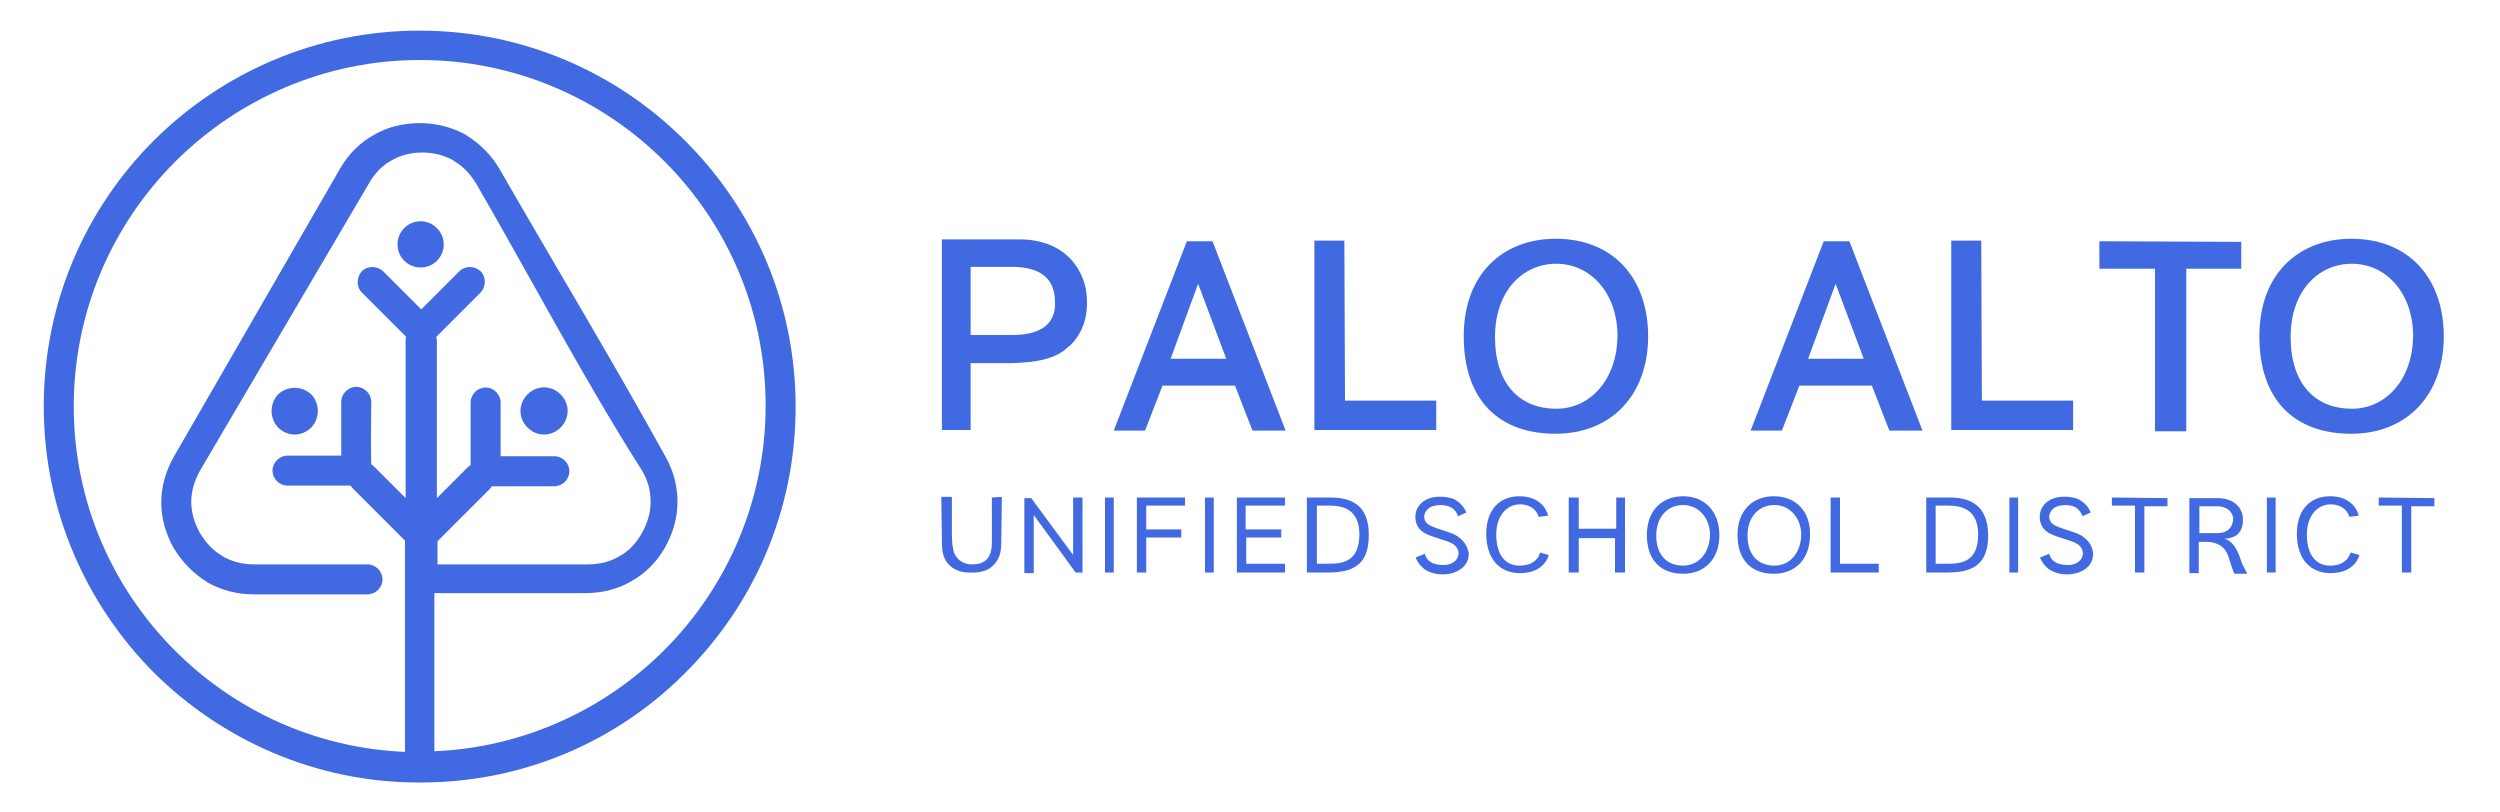 <svg version="1.1" id="Layer_1" xmlns="http://www.w3.org/2000/svg" xmlns:xlink="http://www.w3.org/1999/xlink" x="0px" y="0px" viewBox="0 0 400 129.9" style="enable-background:new 0 0 400 129.9;" xml:space="preserve">
<style type="text/css">
	.st0{fill-rule:evenodd;clip-rule:evenodd;fill:#4169e1;}
</style>
<g id="base_logo">
	<g>
		<path class="st0" d="M173.8,46.7c-0.3-2.5-2.5-8.5-11-8.4h-12.1v30.5h4.6V58.1c0,0,3.5,0,3.7,0h2.8c4.2-0.1,6.5-0.7,8.3-1.9l0,0
			c0.4-0.3,0.9-0.8,1.2-1C173.2,53.3,174.3,50.5,173.8,46.7L173.8,46.7L173.8,46.7z M162,53.6h-6.3h-0.4V42.7h6.6
			c5.1,0,6.9,2.3,6.9,5.7C168.9,51,167.5,53.6,162,53.6L162,53.6L162,53.6z M194,38.6h-4.1l-11.7,30.3c1.3,0,1.7,0,5,0l2.8-7.2h11.6
			l2.8,7.2c3.6,0,4,0,5.3,0L194,38.6L194,38.6z M187.3,57.4l4.4-12l4.5,12H187.3L187.3,57.4z M215.2,64.1l-0.1-25.6h-4.8v30.3h19.5
			v-4.7L215.2,64.1L215.2,64.1z M248.9,38.2c-8.1,0-14.7,5.3-14.7,15.6s5.7,15.6,14.7,15.6c8.8,0,14.8-6.1,14.8-15.6
			C263.7,44.6,258.2,38.2,248.9,38.2L248.9,38.2L248.9,38.2z M249,65.4c-5.8,0-9.8-3.9-9.8-11.5c0-7.3,4.4-11.7,9.8-11.7
			c5.5,0,9.8,4.7,9.8,11.6C258.7,60.8,254.4,65.4,249,65.4L249,65.4L249,65.4z M295.9,38.6h-4.1l-11.7,30.3c1.3,0,1.7,0,5,0l2.8-7.2
			h11.6l2.8,7.2c3.6,0,4,0,5.3,0L295.9,38.6L295.9,38.6z M289.3,57.4l4.4-12l4.5,12H289.3L289.3,57.4z M317.1,64.1L317,38.5h-4.8
			v30.3h19.5v-4.7L317.1,64.1L317.1,64.1z M335.9,38.6V43h8.9v26h5V43h8.8v-4.3L335.9,38.6L335.9,38.6z M376.2,38.2
			c-8.1,0-14.7,5.3-14.7,15.6s5.7,15.6,14.7,15.6c8.8,0,14.8-6.1,14.8-15.6C391,44.6,385.5,38.2,376.2,38.2L376.2,38.2L376.2,38.2z
			 M376.3,65.4c-5.8,0-9.8-3.9-9.8-11.5c0-7.3,4.4-11.7,9.8-11.7c5.5,0,9.8,4.7,9.8,11.6C386,60.8,381.7,65.4,376.3,65.4L376.3,65.4
			z"></path>
		<path class="st0" d="M158.7,79.6v7.2c0,2.7-1.3,3.5-3.2,3.5c-1.4,0-2.5-0.8-2.9-2c-0.2-0.7-0.3-1.8-0.3-2.9l0,0V85
			c0,0,0-0.1,0-0.2s0-0.2,0-0.2v-5.1h-1.7l0.1,6.4c0,1.1,0,1.5,0.1,2.3c0.4,2.5,2.5,3.4,4.1,3.4c0.3,0,2.2,0.2,3.5-0.7
			c1.6-1.2,1.8-2.6,1.8-4.2l0.1-7.2L158.7,79.6L158.7,79.6z M173.1,79.6h-1.4v9.2l-6.7-9.1l0,0h-1.1v12h1.5v-9.3l6.7,9.2l0,0h1.1
			v-0.4v-0.6v-4.8v-1v-5.2H173.1z M178.2,91.6v-12h-1.4v12H178.2L178.2,91.6z M189.6,80.9v-1.3h-7.7v12h1.5v-1.4V86h5.6v-1.3h-5.6
			v-3.8L189.6,80.9L189.6,80.9z M194.2,91.6v-12h-1.4v12H194.2L194.2,91.6z M205.6,80.9v-1.3h-7.7v12h1.4h6.3v-1.4h-6.2V86h5.6v-1.3
			h-5.7v-3.8L205.6,80.9L205.6,80.9z M212.8,79.6c-0.6,0-3.7,0-3.7,0v12c0,0,2.8,0,3.4,0c3.8,0,6.5-1.1,6.5-5.9
			C219.1,80.5,215.8,79.6,212.8,79.6L212.8,79.6L212.8,79.6z M212.6,90.2c-0.8,0-1.9,0-1.9,0v-4.6v-0.1v-4.6c0,0,1.3,0,2.1,0
			c2.2,0,4.7,0.7,4.7,4.6C217.5,89.8,214.9,90.2,212.6,90.2L212.6,90.2L212.6,90.2z M232.2,85.3c-1.6-0.6-3.5-1-4-1.7
			c-0.8-1,0-2.3,1-2.6c1-0.3,2.4-0.3,3.3,0.4c0.3,0.3,0.6,0.6,0.8,1.2l1.3-0.6c0,0-0.4-1.4-2.1-2.2c-0.8-0.3-3.5-0.8-5.1,0.7
			c-1.4,1.3-1.1,3.5,0,4.4c0.7,0.6,1.4,0.8,2.6,1.2c0.8,0.3,2.4,0.6,3,1.4c1,1.3-0.1,3.4-3.1,2.8c-1.6-0.3-1.9-1.5-1.9-1.7
			c-0.5,0.2-1,0.4-1.5,0.6c0.2,0.5,0.5,1,1,1.5c2,2.1,7.6,1.5,7.5-2.2C234.7,86.8,233.5,85.8,232.2,85.3L232.2,85.3L232.2,85.3z
			 M243.1,90.5c-1.9,0-3.7-1.3-3.7-5c0-3,1.7-4.7,3.6-4.8c2.7-0.1,3.2,2,3.2,2l1.5-0.2c0,0-0.6-3.1-4.6-3.1c-3.1,0-5.3,2.1-5.3,6
			c0,4.1,2.2,6.3,5.4,6.3c4,0,4.6-2.9,4.6-2.9l-1.4-0.4C246.4,88.5,246,90.5,243.1,90.5L243.1,90.5L243.1,90.5z M258.6,79.6v5h-6v-5
			H251v12h1.6v-1.4v-4.1h2.9h2.9v4.1v1.4h1.6v-12H258.6L258.6,79.6z M269.3,79.4c-3.2,0-5.8,2.1-5.8,6.2s2.3,6.2,5.8,6.2
			s5.8-2.4,5.8-6.2C275.1,82,272.9,79.4,269.3,79.4L269.3,79.4L269.3,79.4z M269.3,90.5c-2.5,0-4.3-1.6-4.3-4.8
			c0-3.1,1.9-4.9,4.3-4.9s4.3,2,4.3,4.8C273.5,88.6,271.7,90.5,269.3,90.5L269.3,90.5L269.3,90.5z M283.8,79.4
			c-3.2,0-5.8,2.1-5.8,6.2s2.3,6.2,5.8,6.2s5.8-2.4,5.8-6.2C289.7,82,287.5,79.4,283.8,79.4L283.8,79.4L283.8,79.4z M283.9,90.5
			c-2.5,0-4.3-1.6-4.3-4.8c0-3.1,1.9-4.9,4.3-4.9s4.3,2,4.3,4.8C288.1,88.6,286.3,90.5,283.9,90.5L283.9,90.5L283.9,90.5z
			 M294.4,90.2V79.6h-1.5v12h7.7v-1.4H294.4L294.4,90.2z M311.9,79.6c-0.6,0-3.7,0-3.7,0v12c0,0,2.8,0,3.4,0c3.8,0,6.5-1.1,6.5-5.9
			C318.1,80.5,314.8,79.6,311.9,79.6L311.9,79.6L311.9,79.6z M311.6,90.2c-0.8,0-1.9,0-1.9,0v-4.6v-0.1v-4.6c0,0,1.3,0,2.1,0
			c2.2,0,4.7,0.7,4.7,4.6C316.5,89.8,314,90.2,311.6,90.2L311.6,90.2L311.6,90.2z M322.9,91.6v-12h-1.4v12H322.9L322.9,91.6z
			 M332.2,85.3c-1.6-0.6-3.5-1-4-1.7c-0.8-1,0-2.3,1-2.6c1-0.3,2.4-0.3,3.2,0.4c0.3,0.3,0.6,0.6,0.8,1.2l1.3-0.6
			c0,0-0.4-1.4-2.1-2.2c-0.8-0.3-3.5-0.8-5.1,0.7c-1.4,1.3-1.1,3.5,0,4.4c0.7,0.6,1.4,0.8,2.6,1.2c0.8,0.3,2.4,0.6,3,1.4
			c1,1.3-0.1,3.4-3.1,2.8c-1.6-0.3-1.9-1.5-1.9-1.7c-0.5,0.2-1,0.4-1.5,0.6c0.2,0.5,0.5,1,1,1.5c2,2.1,7.6,1.5,7.5-2.2
			C334.7,86.8,333.5,85.8,332.2,85.3L332.2,85.3L332.2,85.3z M337.9,79.6v1.3h3.7v10.7h1.5V81h3.7v-1.3L337.9,79.6L337.9,79.6z
			 M358.4,89.2c-0.6-1.7-1.5-2.8-2.5-3c0,0,1.3,0,2.1-0.7c0.8-0.7,1-2,0.8-3.1c-0.2-1-1.2-2.8-4.3-2.7h-4.2v12h1.5v-5
			c0,0,1.2,0,1.3,0l0,0c1.1,0,2.9,0.4,3.5,2.5c0.6,2,0.9,2.6,0.9,2.6h2C359.6,91.6,358.9,90.9,358.4,89.2L358.4,89.2L358.4,89.2z
			 M354.8,85.3H352h-0.1V81h2.8c1.8,0,2.6,1.1,2.6,2S356.8,85.3,354.8,85.3L354.8,85.3L354.8,85.3z M364.1,91.6v-12h-1.4v12H364.1
			L364.1,91.6z M372.8,90.5c-1.9,0-3.7-1.3-3.7-5c0-3,1.7-4.7,3.6-4.8c2.7-0.1,3.2,2,3.2,2l1.5-0.2c0,0-0.6-3.1-4.6-3.1
			c-3.1,0-5.3,2.1-5.3,6c0,4.1,2.2,6.3,5.4,6.3c4,0,4.6-2.9,4.6-2.9l-1.4-0.4C376,88.5,375.7,90.5,372.8,90.5L372.8,90.5L372.8,90.5
			z M380.6,79.6v1.3h3.7v10.7h1.5V81h3.7v-1.3L380.6,79.6L380.6,79.6z"></path>
		<path class="st0" d="M67.1,4.9c16.6,0,31.6,6.7,42.5,17.6l0.1,0.1c10.9,10.9,17.6,25.9,17.6,42.5s-6.7,31.6-17.6,42.5
			c-10.8,10.9-25.8,17.6-42.4,17.6h-0.1h-0.1H67c-16.5,0-31.5-6.8-42.4-17.6C13.7,96.6,7,81.6,7,65s6.7-31.6,17.6-42.5l0.1-0.1
			C35.6,11.6,50.6,4.9,67.1,4.9L67.1,4.9z M44.5,63.1c-1.4,1.5-1.4,3.8,0,5.3c1.5,1.5,3.8,1.5,5.3,0c1.4-1.5,1.4-3.8,0-5.3
			C48.3,61.7,46,61.7,44.5,63.1L44.5,63.1z M46,77.7c-1.3,0-2.4-1.1-2.4-2.4s1.1-2.4,2.4-2.4h8.6v-8.6c0-1.3,1.1-2.4,2.4-2.4
			c1.3,0,2.4,1.1,2.4,2.4c0,3.3-0.1,6.8,0,10c0.2,0.1,0.3,0.2,0.5,0.4l5,5V54.4c0-0.2,0-0.4,0.1-0.5l-7.1-7.1
			c-0.9-0.9-0.9-2.4,0-3.4c0.9-0.9,2.4-0.9,3.4,0l6.1,6.1l6.1-6.1c0.9-0.9,2.4-0.9,3.4,0c0.9,0.9,0.9,2.4,0,3.4l-7.1,7.1
			c0,0.2,0.1,0.4,0.1,0.5v25.3l5-5c0.1-0.1,0.3-0.2,0.4-0.3v-10c0-1.3,1.1-2.4,2.4-2.4s2.4,1.1,2.4,2.4V73h8.6
			c1.3,0,2.4,1.1,2.4,2.4s-1.1,2.4-2.4,2.4h-10c-0.1,0.1-0.2,0.3-0.3,0.4L70,86.6v3.7h24.1c1.8,0,3.5-0.4,5-1.3
			c1.5-0.8,2.7-2.1,3.6-3.7s1.4-3.3,1.4-5s-0.4-3.3-1.3-4.9c-9.2-14.4-17.9-31-26.6-46c-0.9-1.5-2.1-2.8-3.5-3.6l-0.1-0.1
			c-1.4-0.8-3.1-1.3-5-1.3c-1.8,0-3.5,0.4-5,1.3c-1.5,0.8-2.7,2.1-3.6,3.7L32,75.3c-0.9,1.6-1.4,3.3-1.4,5s0.5,3.4,1.4,5
			c0.9,1.5,2.1,2.8,3.5,3.6l0.1,0.1c1.4,0.8,3.1,1.3,5,1.3h18.2c1.3,0,2.4,1.1,2.4,2.4c0,1.3-1.1,2.4-2.4,2.4H40.6
			c-2.7,0-5.2-0.7-7.4-1.9l-0.1-0.1c-2.1-1.3-3.9-3.1-5.3-5.4c-1.3-2.3-2-4.8-2-7.3s0.7-5,2-7.3L54.4,27c1.3-2.3,3.2-4.2,5.4-5.4
			c2.2-1.3,4.7-1.9,7.4-1.9c2.7,0,5.2,0.7,7.4,1.9l0.1,0.1c2.1,1.3,3.9,3.1,5.2,5.3c8.8,15.3,18.1,30.7,26.6,46.1
			c1.3,2.3,1.9,4.8,1.9,7.2c0,2.5-0.7,5-2,7.3s-3.2,4.2-5.4,5.4c-2.2,1.3-4.7,1.9-7.4,1.9H69.5v25.3c14.3-0.6,27.3-6.7,36.8-16.2
			c10-10,16.2-23.9,16.2-39.1c0-15.3-6.2-29.1-16.2-39.1S82.4,9.6,67.2,9.6s-29,6.2-39,16.1L28,25.9C18,35.9,11.8,49.8,11.8,65
			c0,15.3,6.2,29.1,16.2,39.1c9.5,9.5,22.4,15.6,36.8,16.2V86.5l-8.4-8.4c-0.1-0.1-0.2-0.3-0.3-0.4H46L46,77.7z M89.7,63.1
			c-1.5-1.5-3.8-1.5-5.3,0s-1.5,3.8,0,5.3s3.8,1.5,5.3,0S91.2,64.6,89.7,63.1L89.7,63.1z M67.3,35.4c-2.1,0-3.7,1.7-3.7,3.7
			c0,2.1,1.7,3.7,3.7,3.7c2.1,0,3.7-1.7,3.7-3.7S69.3,35.4,67.3,35.4z"></path>
	</g>
</g>
</svg>
